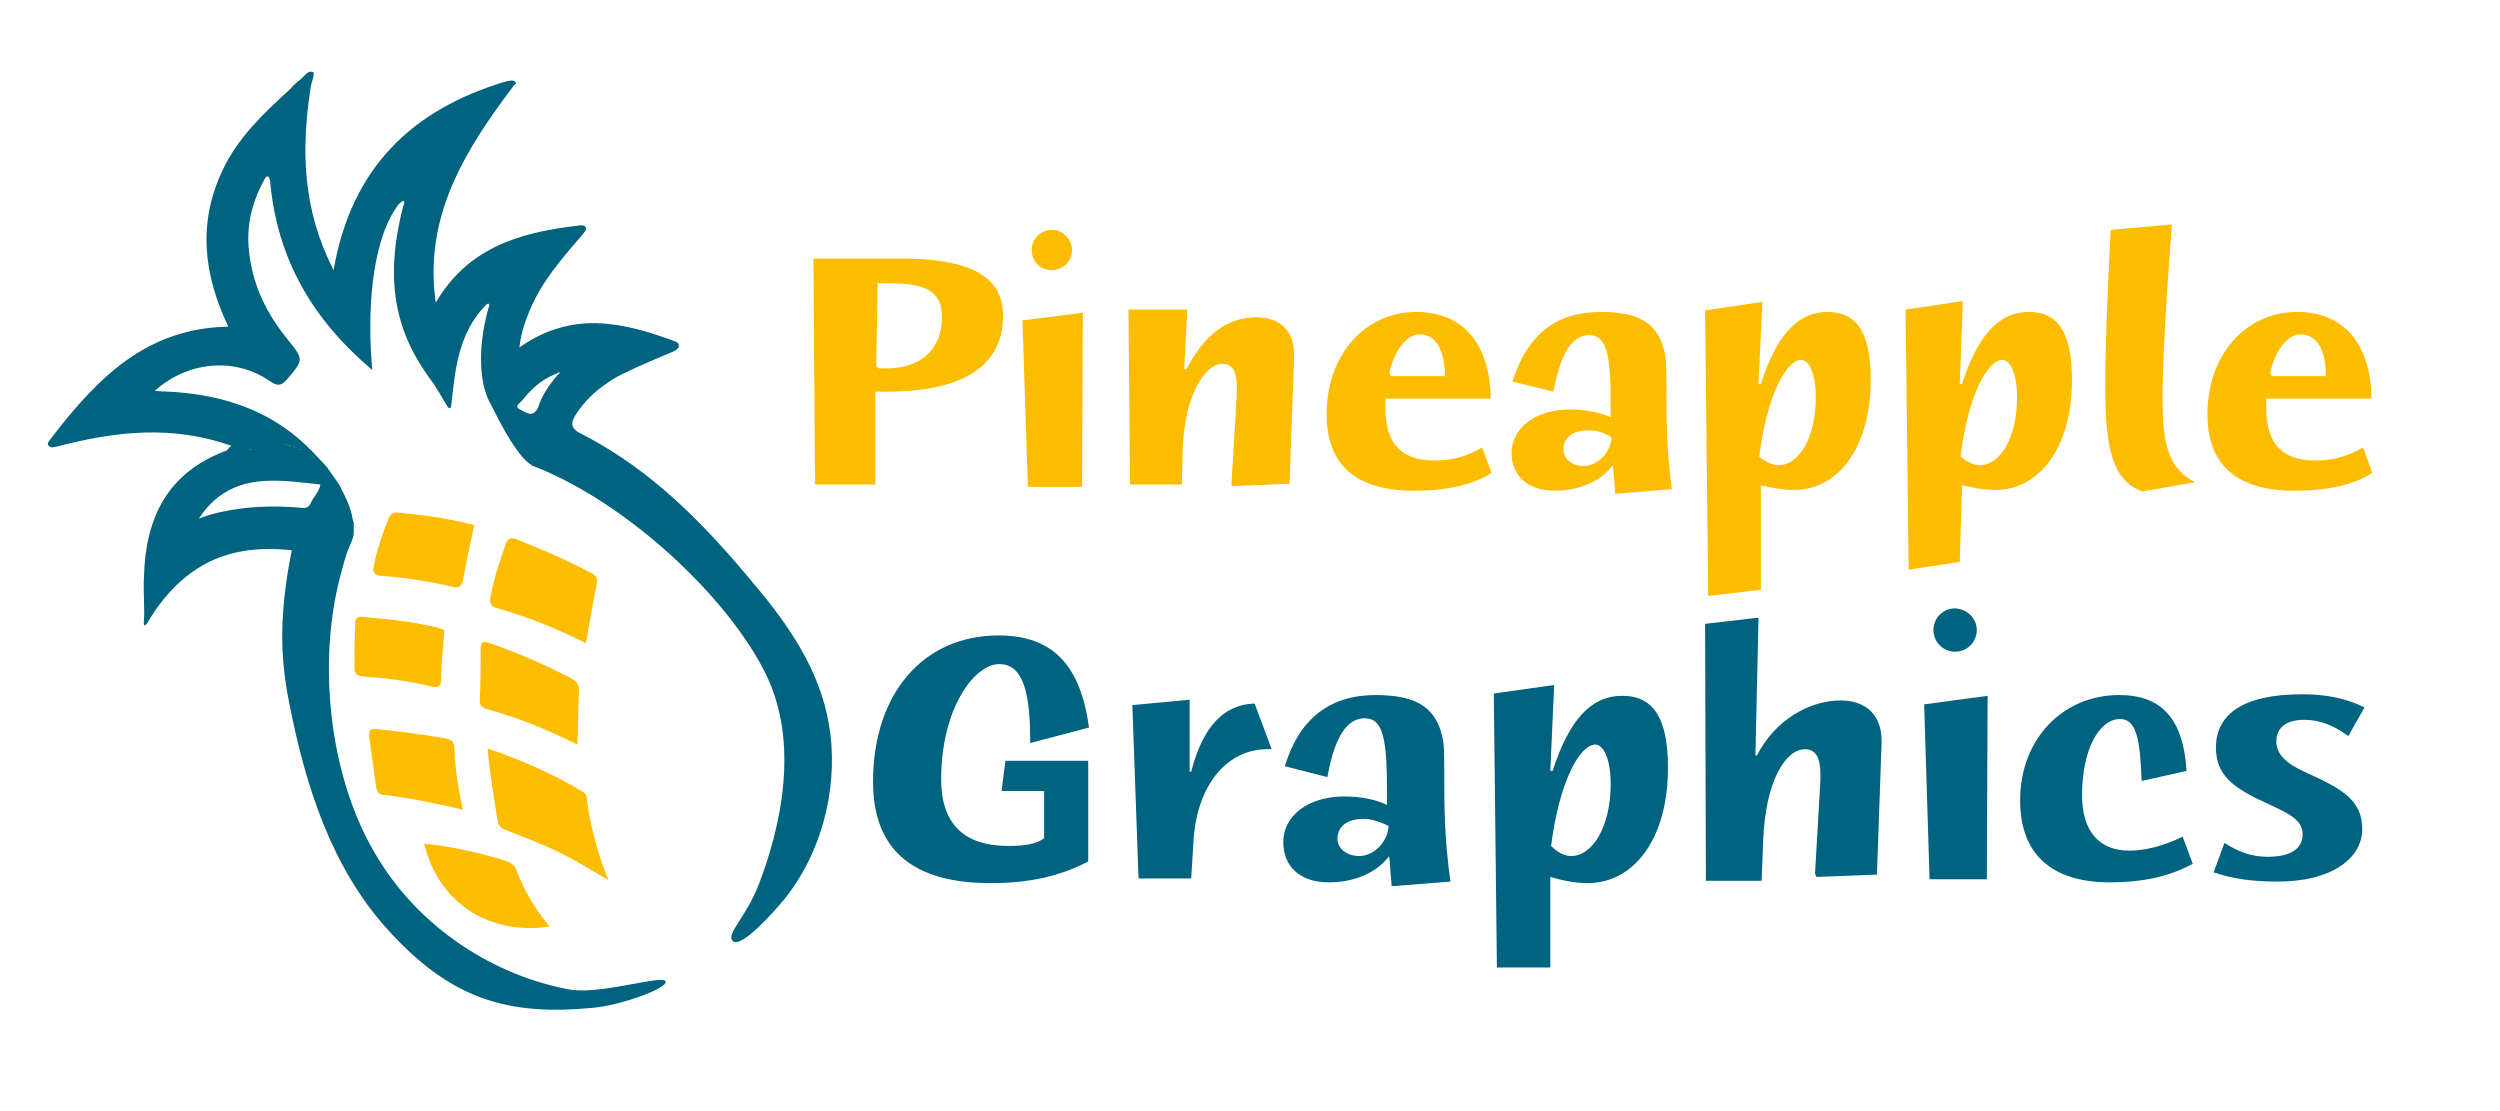 <?xml version="1.0" encoding="utf-8"?>
<!-- Generator: Adobe Illustrator 27.9.4, SVG Export Plug-In . SVG Version: 9.03 Build 54784)  -->
<svg version="1.1" id="Layer_1" xmlns="http://www.w3.org/2000/svg" xmlns:xlink="http://www.w3.org/1999/xlink" x="0px" y="0px"
	 viewBox="0 0 323 143.6" enable-background="new 0 0 323 143.6" xml:space="preserve">
<g>
	<path fill="#FCBC00" d="M63,96.7c0.3,3.3,0.8,6.3,1.3,9.4c0.1,0.7,0.6,1,1.2,1.2c1.8,0.7,3.6,1.4,5.4,2.2c2.6,1.1,4.9,2.6,7.7,4.2
		c-1.4-3.5-2.2-6.6-2.7-9.8c-0.1-0.6,0.1-1.2-0.6-1.6C71.5,100,67.4,98.2,63,96.7z"/>
	<path fill="#FCBC00" d="M65.6,111.3c-3.5-1.1-7-1.9-10.8-2.3c1.8,7.6,8.4,11.9,16.2,10.7c-1.9-2.3-3.4-4.8-4.4-7.6
		C66.3,111.7,66,111.5,65.6,111.3z"/>
	<path fill="#FCBC00" d="M63.4,77c-0.2,0.8-0.1,1.3,0.9,1.6c3.9,1.1,7.6,2.6,11.4,4.5c0.5-2.7,0.9-5.2,1.4-7.7
		c0.2-0.8-0.2-1.1-0.8-1.4c-3.1-1.7-6.3-3-9.5-4.3c-0.8-0.3-1.2-0.2-1.5,0.7C64.6,72.5,63.8,74.7,63.4,77z"/>
	<path fill="#FCBC00" d="M63.3,83.1c-0.9-0.3-1.2-0.2-1.2,0.8c0,2.1,0,4.3-0.1,6.4c-0.1,1,0.4,1.2,1.2,1.4c3.9,1.1,7.6,2.6,11.4,4.5
		c0.1-2.5,0.1-4.8,0.2-7.1c0-0.8-0.4-1.1-0.9-1.4C70.5,85.9,67,84.4,63.3,83.1z"/>
	<path fill="#FCBC00" d="M51.2,66.2c-0.6,0-0.8,0.4-1,0.8c-0.8,2-1.5,4-1.9,6.1c-0.2,0.8,0,1.2,0.9,1.3c3.1,0.2,6.2,0.7,9.2,1.4
		c0.8,0.2,1.2,0.1,1.4-0.8c0.4-2.1,0.8-4.2,1.3-6.3c0-0.2,0.1-0.5,0.2-0.8c-0.2-0.1-0.4-0.2-0.6-0.2C57.5,66.9,54.3,66.5,51.2,66.2z
		"/>
	<path fill="#FCBC00" d="M48.7,94.2c-0.8-0.1-1.1,0.1-1,1c0.3,2.2,0.6,4.3,0.9,6.5c0.1,0.6,0.4,1,1,1c3.4,0.4,6.7,1.1,10.2,1.9
		c-0.6-2.7-1-5.3-1.1-7.9c0-0.9-0.4-1.1-1.1-1.3C54.7,94.9,51.7,94.5,48.7,94.2z"/>
	<path fill="#FCBC00" d="M57,87.6c0-1.6,0.2-3.2,0.3-4.7c0-0.5,0.1-1,0.1-1.5c-0.3-0.1-0.5-0.2-0.8-0.3c-3.2-0.8-6.5-1.1-9.8-1.4
		c-0.9-0.1-0.9,0.4-0.9,1c-0.1,1.8-0.1,3.7-0.1,5.5c0,0.9,0.3,1.1,1.1,1.2c3,0.2,6,0.6,8.9,1.3C56.8,88.9,57,88.6,57,87.6z"/>
</g>
<path fill="#00637F" d="M77.4,57.3c-0.7-0.4-1.4-0.8-2.2-1.2c-1.7-0.8-1.4-1.6-0.7-2.7c1-1.5,2.3-2.8,3.8-3.8
	c0.8-0.6,1.7-1.1,2.6-1.5c1.8-0.9,3.6-1.6,5.4-2.4c0.8-0.3,1.5-0.6,1.4-1.1c-0.1-0.5-0.4-0.4-1-0.7c-4.8-1.7-9.5-2.9-14.2-1.6
	c-1.8,0.5-3.6,1.3-5.4,2.6c0.2-1.7,0.7-3.3,1.3-4.7c1.5-3.7,4.1-6.7,6.7-9.7c0.4-0.5,0.7-0.8,0.6-1.1c-0.2-0.4-0.7-0.3-1.4-0.2
	c-7.4,0.9-13.9,2.9-18,9.9c-1.6-11.1,3.8-19.7,9.9-27.8c0.3-0.5,0.6-0.4,0.4-0.7c-0.2-0.3-0.8-0.2-1.5,0c-11.8,3.6-19.7,11-22,24.3
	c-4-7.8-4.2-15.4-3-23.4c0.1-0.9,0.7-2.1,0.3-2.2c-0.5-0.2-0.9,0.3-1.4,0.8c-0.6,0.5-1.1,0.9-1.5,1.4c-3.4,3.1-6.7,6.2-8.7,10.4
	c-3.3,6.9-2.5,13.6,0.7,20.3c-10.5,0.2-16.8,6.5-22.8,14.3c-0.4,0.5-0.7,0.8-0.4,1.1c0.3,0.3,0.4,0.2,1,0.1c7.7-2,15-2.8,22.6-0.1
	c-0.4,0.3-0.5,0.5-0.6,0.6c-7.6,2.8-10.5,8.6-10.7,16.3c-0.1,1.9,0.1,4.3,0,5.6c-0.1,1.3,0.2,0.4,0.3,0.6c2.9-5,6.7-8.2,11.5-9.3
	c2.2-0.5,4.7-0.6,7.3-0.3c-0.4,2-0.7,3.8-0.9,5.6c-0.6,5.2-0.4,9.4,0.6,14.3c2.1,10.6,5.4,21,12.6,29c8.1,9,15.4,11.3,26.7,10.2
	c3.4-0.3,9.6-2.5,9.3-3.4c-0.3-0.9-7.9,1.6-12.1,1.1C64.1,126.2,54,120,48.3,110C42.5,100,41,85.5,44,74.3c0.5-1.7,0.5-2.2,1.2-3.8
	c0.5-1.1,0.5-1.5,0.5-1.8c0-0.1,0-0.2,0-0.3c0-0.1,0-0.3,0-0.4c0-0.1,0-0.2,0-0.4c0-0.1,0-0.2-0.1-0.3c0-0.1,0-0.3-0.1-0.4
	c0-0.1,0-0.2,0-0.2c-0.2-0.9-0.5-1.7-0.9-2.5c0,0,0,0,0,0c0,0,0,0,0,0l0,0l0,0c-0.1-0.3-0.3-0.6-0.5-1c0,0,0,0,0-0.1
	c-0.2-0.3-0.3-0.6-0.5-0.8c-0.6-0.9-1.2-1.7-1.4-2c-1.2-1.3-2.4-2.6-3.7-3.7c-4.4-3.7-9.6-5.4-15.3-5.9c-1-0.1-2-0.1-3.2-0.2
	c4.2-3.8,10.3-4.4,14.8-1.3c1,0.7,1.5,0.7,2.3-0.2c2.1-2.5,2.2-2.5,0.1-5.1c-2.7-3.3-4.5-6.9-5-11.2c-0.4-3.2,0.2-6.2,1.8-9.2
	c0.2-0.4,0.4-0.8,0.6-0.7c0.2,0.1,0.2,0.2,0.3,0.6c0.9,10.1,5.5,17.9,13.2,24.4C47.4,40.2,48,31,51.5,26.4c0.9-0.9,0.8-0.2,0.6,0.2
	c-1.3,5.1-1.8,10.2-0.2,15.3c0.8,2.6,2.1,4.9,3.7,7.1c0.3,0.4,0.6,0.8,0.8,1.2c0.5,0.7,1,1.7,1.4,2.3c0.4,0.6,0.5-0.1,0.5-0.1
	c0.5-4.6,0.9-9.3,4.4-12.9c0.3-0.4,0.6-0.3,0.5,0c-1.3,4.3-1.6,9.8,0.3,12.9c1.6,3.2,3.5,6.7,5.2,7.7c0,0-0.1,0-0.1,0
	c12,4.5,25.3,16.8,30.3,26.9c4.5,9.1,1.9,20-0.8,27.1c-1.7,4.5-4.4,6.6-3.4,7.5c1,0.9,4.9-3.3,6.7-5.5c5.4-6.8,6.9-15.6,5.7-22.5
	c-1.2-7.1-5.3-13-9.9-18.4C91.4,68.2,85.2,61.8,77.4,57.3z M40.2,64.9c-0.3,0.7-0.7,0.8-1.4,0.7c-3.4-0.3-6.7-0.2-10,0.5
	c-1,0.2-2.1,0.5-3.1,0.9c0.9-1.4,2-2.5,3.1-3.2c3.6-2.4,8.1-1.7,12.6-1.2C41.2,63.6,40.5,64.2,40.2,64.9z M39,58.2
	c0,0,0.1,0.1,0.1,0.1C39.1,58.3,39.1,58.2,39,58.2z M38.7,58c0.1,0,0.1,0,0.2,0.1C38.8,58.1,38.7,58,38.7,58z M44.3,63.7
	c-0.1-0.2-0.2-0.4-0.3-0.5C44.1,63.3,44.2,63.5,44.3,63.7z M41.8,60.3C41.8,60.3,41.8,60.3,41.8,60.3C41.8,60.3,41.8,60.3,41.8,60.3
	z M39.4,58.4c0,0,0.1,0.1,0.1,0.1C39.5,58.5,39.5,58.4,39.4,58.4z M39.8,58.6c0,0,0.1,0.1,0.1,0.1C39.9,58.7,39.8,58.7,39.8,58.6z
	 M40.2,58.9c0,0,0.1,0.1,0.1,0.1C40.2,58.9,40.2,58.9,40.2,58.9z M40.5,59.1c0,0,0.1,0.1,0.1,0.1C40.6,59.2,40.5,59.2,40.5,59.1z
	 M40.9,59.4C40.9,59.4,40.9,59.5,40.9,59.4C40.9,59.5,40.9,59.4,40.9,59.4z M41.2,59.7C41.2,59.7,41.2,59.7,41.2,59.7
	C41.2,59.7,41.2,59.7,41.2,59.7z M41.5,60C41.5,60,41.5,60,41.5,60C41.5,60,41.5,60,41.5,60z M37.5,57.6c-0.1,0-0.1,0-0.2-0.1
	C37.3,57.5,37.4,57.5,37.5,57.6z M38.4,57.9c-0.1,0-0.1,0-0.2-0.1C38.3,57.9,38.4,57.9,38.4,57.9z M38.1,57.8c-0.1,0-0.1,0-0.2-0.1
	C37.9,57.7,38,57.7,38.1,57.8z M32.5,58c-0.1,0.1-0.3,0.1-0.4,0.2C32.2,58.1,32.4,58,32.5,58z M37.1,57.5c-0.1,0-0.1,0-0.2-0.1
	C36.9,57.4,37,57.4,37.1,57.5z M36.7,57.4c-0.1,0-0.1,0-0.2,0C36.5,57.4,36.6,57.4,36.7,57.4z M36.3,57.3c-0.1,0-0.1,0-0.2,0
	C36.1,57.3,36.2,57.3,36.3,57.3z M35.9,57.3c-0.1,0-0.2,0-0.2,0C35.7,57.3,35.8,57.3,35.9,57.3z M35.4,57.3c-0.1,0-0.2,0-0.2,0
	C35.3,57.3,35.4,57.3,35.4,57.3z M35,57.3c-0.1,0-0.2,0-0.2,0C34.9,57.3,34.9,57.3,35,57.3z M34.6,57.3c-0.1,0-0.2,0-0.2,0
	C34.4,57.3,34.5,57.3,34.6,57.3z M34.2,57.4c-0.1,0-0.2,0-0.2,0.1C34,57.4,34.1,57.4,34.2,57.4z M33.8,57.5c-0.1,0-0.2,0-0.2,0.1
	C33.6,57.5,33.7,57.5,33.8,57.5z M33.3,57.6c-0.1,0-0.2,0.1-0.3,0.1C33.2,57.7,33.2,57.6,33.3,57.6z M32.9,57.8
	c-0.1,0-0.2,0.1-0.3,0.1C32.7,57.9,32.8,57.8,32.9,57.8z M67.2,52.9c-0.9-0.4,0.1-0.9,0.3-1.2c1.1-1.4,2.4-2.6,4.1-3.3
	c0.2-0.1,0.6-0.3,0.7-0.3c0.1,0.1-0.2,0.3-0.3,0.4c-1.1,1.3-2,2.6-2.5,4.2C68.8,54.1,67.8,53.2,67.2,52.9z"/>
<path fill="#FCBC00" d="M113.1,62.6h-7.8l-0.2-29.2h11.1c9,0,13.4,2.2,13.4,7.4c0,6.4-5.1,9.8-15,9.8h-1.5L113.1,62.6z M113.2,47.3
	l0.4,0.3h0.9c4.5,0,7.2-2.5,7.2-6.6c0-3.4-2.1-4.4-6.8-4.4h-1.5L113.2,47.3z"/>
<path fill="#FCBC00" d="M132.8,62.9l-0.7-21.5l7.8-1l-0.1,22.5H132.8z M138.5,32.3c0,1.5-1.2,2.6-2.6,2.6c-1.5,0-2.6-1.1-2.6-2.6
	c0-1.5,1.2-2.6,2.6-2.6C137.3,29.7,138.5,30.9,138.5,32.3z"/>
<path fill="#FCBC00" d="M153,47.7h0.3c2.3-4.5,5.3-6.7,9-6.7c3.1,0,4.9,1.7,4.9,4.9v0.4l-0.6,16.2l-7.4,0.3l-0.1-0.2l0.7-11.7
	c0-0.3,0-0.6,0-0.9c0-2-0.6-3-1.9-3c-2.2,0-4.9,4.1-5.1,11.2l-0.1,4.4H146l-0.2-22.6h7.6L153,47.7z"/>
<path fill="#FCBC00" d="M179,51.5c0,0.4,0,0.8,0,1.2c0,4.6,2,6.8,6.4,6.8c2.1,0,4.1-0.5,6.1-1.7l1.2,3.3c-2.3,1.5-5.7,2.3-10,2.3
	c-7.5,0-11.3-3.3-11.3-9.9c0-7.7,5-13.2,11.6-13.2c5.9,0,9.5,4,9.6,11.2H179z M183.4,43.2c-1.5,0-3.2,1.8-3.9,5l0.2,0.4h7
	C186.6,45.1,185.5,43.2,183.4,43.2z"/>
<path fill="#FCBC00" d="M206.8,40.3c5.2,0,7.7,1.6,8.4,5.9c0.1,1,0.1,2.5,0.1,4.4c0,3.1,0,7.4,0.7,12.6l-7.3,0.6l-0.3-3.6h-0.1
	c-1.5,2-4.3,3.2-7.4,3.2c-3.6,0-5.6-2-5.6-4.9c0-3.2,3.1-5.6,7.5-5.6c2,0,3.9,0.4,5.3,1v-1.4c0-6.4-0.4-9.2-2.8-9.2
	c-2.2,0-3.7,2.4-4.6,7.3l-5.3-1.3C197.3,43.3,201,40.3,206.8,40.3z M205.3,55.6c-2.1,0-3.3,0.9-3.3,2.5c0,1.2,1.1,2.1,2.6,2.1
	c1.7,0,3.5-1.6,3.6-3.7C207.3,55.9,206.3,55.6,205.3,55.6z"/>
<path fill="#FCBC00" d="M227.2,49.6h0.3c2-6.2,4.7-9.3,8.6-9.3c3.9,0,5.6,2.8,5.6,8.8c0,8.7-4.2,14.2-9.9,14.2c-1.5,0-3-0.3-4.3-0.6
	v13.5l-6.8,0.8l-0.4-36.9l7.4-1.1L227.2,49.6z M229.8,60.1c2.6,0,4.8-3.5,4.8-8.8c0-3.1-0.9-4.8-1.9-4.8c-1.8,0-4.4,4.3-5.4,12.5
	C228.1,59.7,229,60.1,229.8,60.1z"/>
<path fill="#FCBC00" d="M253.2,49.6h0.3c2-6.2,4.7-9.3,8.6-9.3c3.9,0,5.6,2.8,5.6,8.8c0,8.7-4.2,14.2-9.9,14.2c-1.5,0-3-0.3-4.3-0.6
	l-0.3,9.9l-6.6,1l-0.4-33.6l7.4-1.1L253.2,49.6z M255.8,60.1c2.6,0,4.8-3.5,4.8-8.8c0-3.1-0.9-4.8-1.9-4.8c-1.8,0-4.4,4.3-5.4,12.5
	C254.2,59.7,255,60.1,255.8,60.1z"/>
<path fill="#FCBC00" d="M279.4,51.4c0,5.9,0.7,9.1,4.2,10.9l-6.8,1.2c-3.9-1.4-4.8-5.6-4.8-13.6c0-5.4,0.3-12.2,0.7-20.2l7.9-0.7
	C279.7,40.8,279.4,48.2,279.4,51.4z"/>
<path fill="#FCBC00" d="M292.8,51.5c0,0.4,0,0.8,0,1.2c0,4.6,2,6.8,6.4,6.8c2.1,0,4.1-0.5,6.1-1.7l1.2,3.3c-2.3,1.5-5.7,2.3-10,2.3
	c-7.5,0-11.3-3.3-11.3-9.9c0-7.7,5-13.2,11.6-13.2c5.9,0,9.5,4,9.6,11.2H292.8z M297.2,43.2c-1.5,0-3.2,1.8-3.9,5l0.2,0.4h7
	C300.5,45.1,299.3,43.2,297.2,43.2z"/>
<g>
	<path fill="#00637F" d="M128,114.1c-10.2,0-15.2-4.4-15.2-13.1c0-11.4,6.5-18.9,16.2-18.9c7,0,10.6,3.8,11.7,11.9l-7.6,2v-0.4
		c0-6.6-1.1-9.8-4-9.8c-3.2,0-7.5,5.7-7.5,14.9c0,5.7,2.9,8.6,8.7,8.6c2.2,0,3.7-0.3,4.6-1v-6.1h-5.5l0.5-3.9h10.7v13
		C136.8,113.3,132.7,114.1,128,114.1z"/>
	<path fill="#00637F" d="M146.3,91.1l7.4-0.7l0,9.3h0.2c1.5-5.8,4.2-8.7,8.2-8.8l2.2,5.9h-0.6c-5.2,0-9.1,4.7-9.5,11.9l-0.3,4.8
		h-6.8L146.3,91.1z"/>
	<path fill="#00637F" d="M177.7,89.8c5.5,0,8.1,1.7,8.8,6.2c0.1,1.1,0.1,2.7,0.1,4.6c0,3.3,0,7.7,0.8,13.3l-7.6,0.6l-0.3-3.8h-0.1
		c-1.6,2.1-4.5,3.3-7.7,3.3c-3.8,0-5.9-2.1-5.9-5.2c0-3.4,3.2-5.9,7.9-5.9c2.1,0,4.1,0.4,5.5,1.1v-1.5c0-6.8-0.4-9.7-2.9-9.7
		c-2.3,0-3.9,2.5-4.8,7.6l-5.5-1.4C167.8,93,171.7,89.8,177.7,89.8z M176.2,105.8c-2.2,0-3.4,1-3.4,2.6c0,1.2,1.2,2.2,2.8,2.2
		c1.8,0,3.7-1.7,3.8-3.9C178.3,106.2,177.3,105.8,176.2,105.8z"/>
	<path fill="#00637F" d="M200.3,99.6h0.3c2.1-6.5,4.9-9.7,9-9.7c4.1,0,5.9,3,5.9,9.3c0,9.2-4.4,14.9-10.4,14.9
		c-1.5,0-3.1-0.3-4.8-0.8V125h-6.9l-0.4-35.4l7.8-1.1L200.3,99.6z M203,110.6c2.7,0,5.1-3.7,5.1-9.3c0-3.2-0.9-5.1-2-5.1
		c-1.9,0-4.6,4.5-5.7,13.1C201.3,110.2,202.2,110.6,203,110.6z"/>
	<path fill="#00637F" d="M226.8,97.6h0.2c2.4-4.7,6.9-7.1,10.8-7.1c3.3,0,5.3,1.9,5.3,5.2v0.3l-0.6,17l-7.8,0.3l-0.2-0.4l0.7-12.1
		v-0.7c0-2.2-0.6-3.3-2-3.3c-2.5,0-5.1,4.1-5.4,11.8l-0.2,5.2h-7.2l-0.1-33.2l6.9-0.8L226.8,97.6z"/>
	<path fill="#00637F" d="M249.3,113.6L248.6,91l8.2-1.1l-0.1,23.7H249.3z M255.4,81.4c0,1.5-1.2,2.8-2.8,2.8c-1.5,0-2.8-1.2-2.8-2.8
		c0-1.5,1.2-2.8,2.8-2.8C254.2,78.7,255.4,79.9,255.4,81.4z"/>
	<path fill="#00637F" d="M273.9,92.9c-2.7,0-4.9,4-4.9,9.8c0,4.7,2.2,7.2,6.1,7.2c2.1,0,4.4-0.6,6.9-1.8l1.3,3.5
		c-3.1,1.7-6.6,2.4-10.7,2.4c-7.6,0-11.6-3.7-11.6-10.6c0-7.9,5.5-13.6,12.8-13.6c5.5,0,8.3,3.1,8.7,9.8l-5.8,1.3
		C276.5,95.4,276,92.9,273.9,92.9z"/>
	<path fill="#00637F" d="M293,110.7c3,0,4.5-1.1,4.5-2.9c0-1.9-1.8-2.7-4.8-4.1c-4.2-1.9-6.4-3.6-6.4-7.1c0-4.5,3.8-6.9,11.1-6.9
		c3.1,0,5.7,0.5,8.1,1.7l-2.1,3.7c-1.9-1.4-3.7-2.1-5.7-2.1c-2.3,0-3.6,1-3.6,2.8c0,1.6,1.2,2.8,3.6,3.9c4.6,2.1,7.5,3.5,7.5,7.4
		c0,3.9-4.1,6.8-10.9,6.8c-3.1,0-5.7-0.3-8.3-1.2l1.4-3.8C289.4,110.2,291.1,110.7,293,110.7z"/>
</g>
<g>
	<path fill="#FCBC00" d="M60.1-48.9h-8.2l-0.2-30.7h11.7c9.5,0,14.1,2.3,14.1,7.7c0,6.7-5.3,10.3-15.8,10.3h-1.6L60.1-48.9z
		 M60.2-65l0.4,0.3h0.9c4.8,0,7.5-2.6,7.5-6.9c0-3.5-2.2-4.7-7.2-4.7h-1.5L60.2-65z"/>
	<path fill="#FCBC00" d="M80.7-48.7L80-71.2l8.2-1.1l-0.1,23.7H80.7z M86.8-80.8c0,1.5-1.2,2.8-2.8,2.8c-1.5,0-2.8-1.2-2.8-2.8
		c0-1.5,1.2-2.8,2.8-2.8C85.5-83.6,86.8-82.4,86.8-80.8z"/>
	<path fill="#FCBC00" d="M102-64.6h0.3c2.4-4.7,5.6-7.1,9.5-7.1c3.3,0,5.2,1.8,5.2,5.2v0.4l-0.6,17l-7.8,0.3l-0.1-0.2l0.8-12.3
		c0-0.3,0-0.6,0-0.9c0-2.1-0.7-3.2-2-3.2c-2.3,0-5.2,4.3-5.4,11.8l-0.1,4.6h-7.1l-0.2-23.7h8L102-64.6z"/>
	<path fill="#FCBC00" d="M129.4-60.6c0,0.4,0,0.9,0,1.2c0,4.9,2.1,7.2,6.7,7.2c2.2,0,4.3-0.6,6.4-1.8l1.3,3.5
		c-2.4,1.6-6,2.4-10.6,2.4c-7.9,0-11.9-3.5-11.9-10.4c0-8.1,5.3-13.9,12.2-13.9c6.2,0,10,4.2,10.1,11.8H129.4z M134-69.3
		c-1.6,0-3.3,1.9-4.1,5.3l0.2,0.4h7.4C137.4-67.4,136.2-69.3,134-69.3z"/>
	<path fill="#FCBC00" d="M158.5-72.4c5.5,0,8.1,1.7,8.8,6.2c0.1,1.1,0.1,2.7,0.1,4.6c0,3.3,0,7.7,0.8,13.3l-7.6,0.6l-0.3-3.8h-0.1
		c-1.6,2.1-4.5,3.3-7.7,3.3c-3.8,0-5.9-2.1-5.9-5.2c0-3.4,3.2-5.9,7.9-5.9c2.1,0,4.1,0.4,5.5,1.1v-1.5c0-6.8-0.4-9.7-2.9-9.7
		c-2.3,0-3.9,2.5-4.8,7.6l-5.5-1.4C148.6-69.3,152.5-72.4,158.5-72.4z M157-56.4c-2.2,0-3.4,1-3.4,2.6c0,1.2,1.2,2.2,2.8,2.2
		c1.8,0,3.7-1.7,3.8-3.9C159.1-56.1,158.1-56.4,157-56.4z"/>
	<path fill="#FCBC00" d="M181.1-62.6h0.3c2.1-6.5,4.9-9.7,9-9.7c4.1,0,5.9,3,5.9,9.3c0,9.2-4.4,14.9-10.4,14.9
		c-1.5,0-3.1-0.3-4.8-0.8v11.7h-6.9l-0.4-35.5l7.8-1.1L181.1-62.6z M183.9-51.6c2.7,0,5.1-3.7,5.1-9.3c0-3.2-0.9-5.1-2-5.1
		c-1.9,0-4.6,4.5-5.7,13.1C182.1-52,183-51.6,183.9-51.6z"/>
	<path fill="#FCBC00" d="M208.7-62.6h0.3c2.1-6.5,4.9-9.7,9-9.7c4.1,0,5.9,3,5.9,9.3c0,9.2-4.4,14.9-10.4,14.9
		c-1.5,0-3.1-0.3-4.8-0.8v11.7h-6.9l-0.4-35.5l7.8-1.1L208.7-62.6z M211.5-51.6c2.7,0,5.1-3.7,5.1-9.3c0-3.2-0.9-5.1-2-5.1
		c-1.9,0-4.6,4.5-5.7,13.1C209.7-52,210.6-51.6,211.5-51.6z"/>
	<path fill="#FCBC00" d="M236-60.8c0,6.2,0.7,9.6,4.4,11.5l-7.2,1.3c-4.1-1.5-5-5.9-5-14.3c0-5.7,0.3-12.8,0.7-21.3l8.3-0.8
		C236.3-72,236-64.1,236-60.8z"/>
	<path fill="#FCBC00" d="M250.1-60.6c0,0.4,0,0.9,0,1.2c0,4.9,2.1,7.2,6.7,7.2c2.2,0,4.3-0.6,6.4-1.8l1.3,3.5
		c-2.4,1.6-6,2.4-10.6,2.4c-7.9,0-11.9-3.5-11.9-10.4c0-8.1,5.3-13.9,12.2-13.9c6.2,0,10,4.2,10.1,11.8H250.1z M254.7-69.3
		c-1.6,0-3.3,1.9-4.1,5.3l0.2,0.4h7.4C258.1-67.4,256.9-69.3,254.7-69.3z"/>
</g>
</svg>
